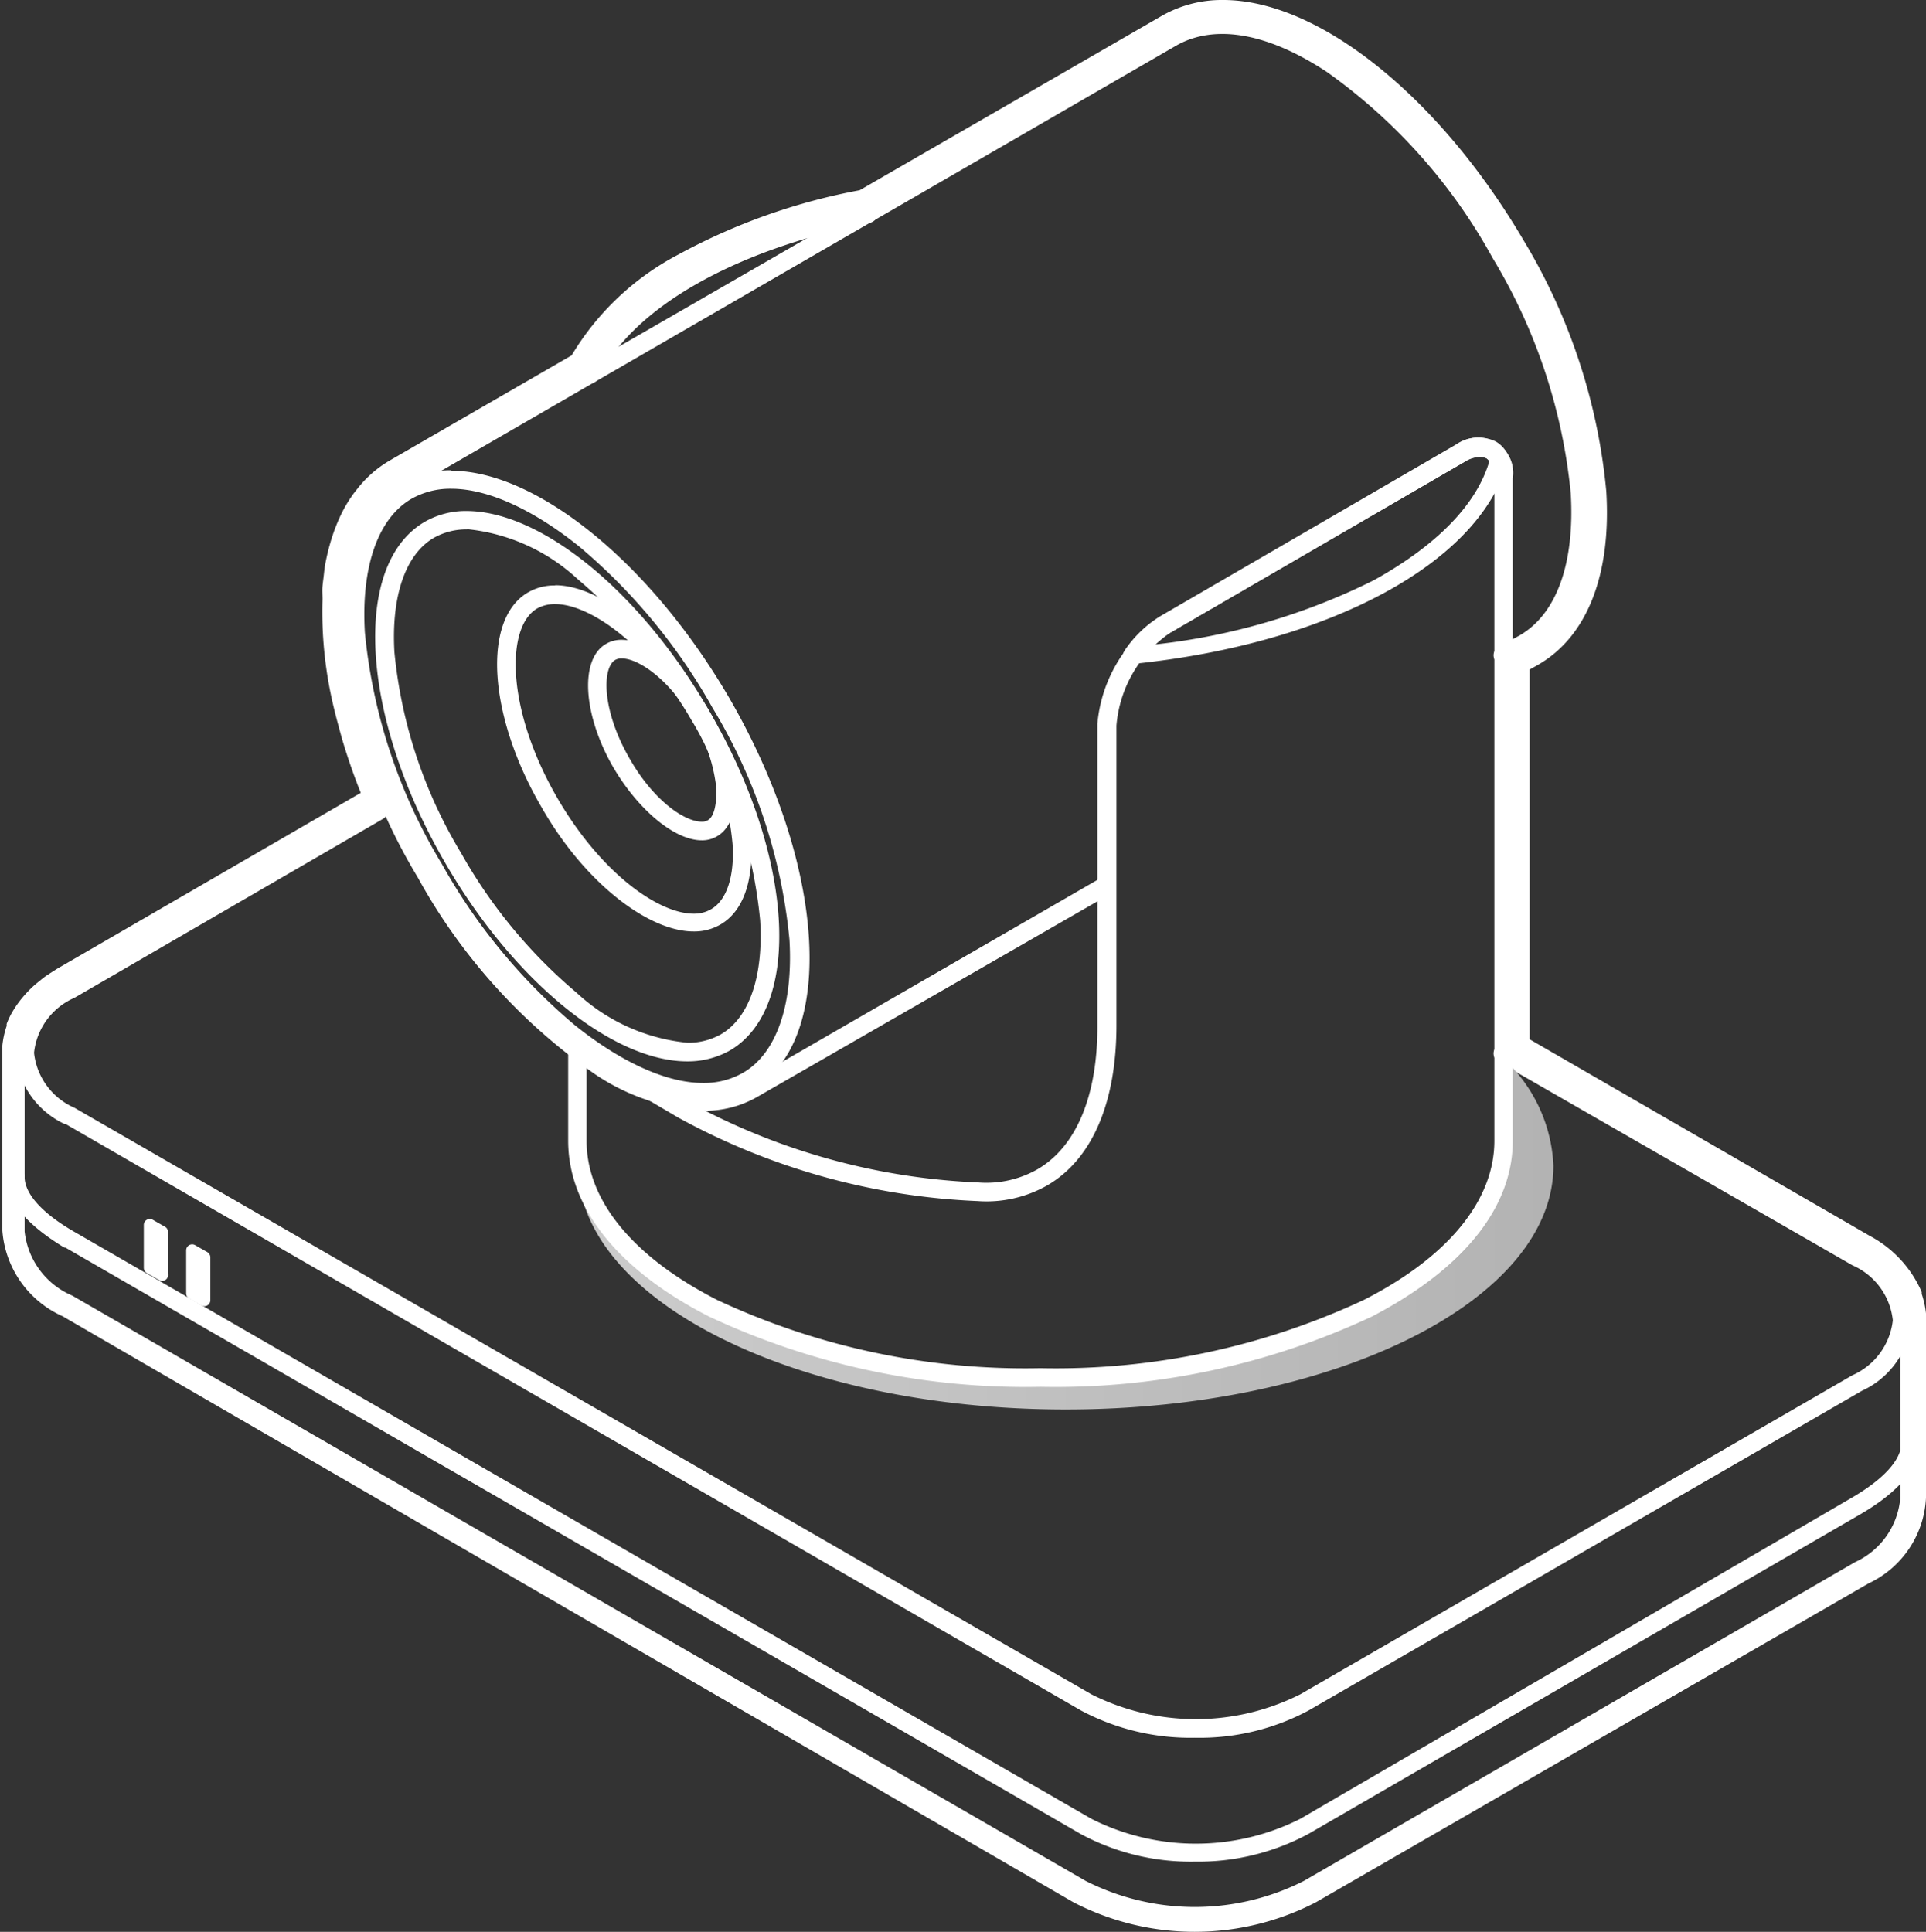 <svg xmlns="http://www.w3.org/2000/svg" xmlns:xlink="http://www.w3.org/1999/xlink" width="90px" height="90.28px" viewBox="0 0 90 90.28" preserveAspectRatio="none">
    <rect x="0" y="0" width="90" height="90.28" fill="#333333" stroke="none"/>
    <defs>
        <style>
            .cls-1 {
                fill: #ffffff;
            }

            .cls-2 {
                fill: url(#未命名的渐变_18);
            }
        </style>
        <linearGradient id="未命名的渐变_18" x1="26.98" y1="57.68" x2="72.56" y2="57.68" gradientUnits="userSpaceOnUse">
            <stop offset="0" stop-color="#ccc" />
            <stop offset="1" stop-color="#b3b3b3" />
        </linearGradient>
    </defs>
    <g id="图层_2" data-name="图层 2">
        <g id="图层_1-2" data-name="图层 1">
            <g id="底座">
                <path class="cls-1"
                    d="M55.83,87a10.83,10.83,0,0,1-5.31-1.28h0L3.05,58.3H3C1.78,57.56.29,56.4.29,55a.43.43,0,0,1,.86,0c0,.79.83,1.71,2.33,2.57h0L51,85h0a10.84,10.84,0,0,0,9.76,0h0L86.52,70h0c1.5-.87,2.33-1.78,2.33-2.57a.43.43,0,0,1,.43-.43h0a.43.43,0,0,1,.43.43c0,1.42-1.5,2.59-2.75,3.32h0L61.15,85.7h0A10.87,10.87,0,0,1,55.83,87Z" />
                <path class="cls-1"
                    d="M55.83,81.21a10.86,10.86,0,0,1-5.31-1.27h0L3.05,52.52H3A4,4,0,0,1,.72,49.2,4,4,0,0,1,3,45.88h0l14.48-8.37a.44.44,0,0,1,.59.16.43.43,0,0,1-.16.59L3.48,46.63h0A3.17,3.17,0,0,0,1.59,49.2a3.17,3.17,0,0,0,1.89,2.57h0L51,79.18h0a10.84,10.84,0,0,0,9.76,0h0l25.8-14.91h0a3.19,3.19,0,0,0,1.89-2.57,3.17,3.17,0,0,0-1.89-2.57L70,49.61a.45.45,0,0,1-.15-.6.43.43,0,0,1,.59-.15L87,58.38a4,4,0,0,1,2.33,3.32A4,4,0,0,1,87,65h0L61.16,79.93h0A10.77,10.77,0,0,1,55.83,81.21Z" />
                <path class="cls-1"
                    d="M9.4,61l-.56-.32a.27.27,0,0,1-.14-.25V58.44a.28.28,0,0,1,.42-.25l.56.32a.29.29,0,0,1,.15.25v2A.28.28,0,0,1,9.4,61Z" />
                <path class="cls-1"
                    d="M7.43,59.82l-.56-.32a.29.29,0,0,1-.15-.25v-2a.28.28,0,0,1,.43-.24l.56.32a.27.27,0,0,1,.14.25v1.94A.28.28,0,0,1,7.43,59.82Z" />
            </g>
            <g id="支架_镜头" data-name="支架+镜头">
                <path class="cls-2"
                    d="M70.26,49.48v3.83c0,6.11-9.69,11.06-21.64,11.06-11.57,0-21-4.64-21.61-10.48a5.83,5.83,0,0,0,0,.59c0,6.29,10.2,11.39,22.79,11.39s22.79-5.1,22.79-11.39A7.21,7.21,0,0,0,70.26,49.48Z" />
                <path class="cls-1"
                    d="M27.58,17.92a.43.43,0,0,1-.19,0,.44.44,0,0,1-.2-.58c1.69-3.52,6.67-6.41,13.31-7.74A.43.43,0,0,1,41,9.9a.45.45,0,0,1-.34.51c-6.38,1.27-11.12,4-12.7,7.27A.44.44,0,0,1,27.58,17.92Z" />
                <path class="cls-1"
                    d="M32.87,51.91A10,10,0,0,1,27.52,50a27,27,0,0,1-8-9,27,27,0,0,1-3.77-11.4c-.21-3.62.79-6.27,2.83-7.44L54.65,1.36c2-1.18,4.83-.73,7.86,1.27a27,27,0,0,1,8,9A27,27,0,0,1,74.27,23c.22,3.62-.79,6.27-2.83,7.45l-1,.55a.43.43,0,0,1-.59-.16.44.44,0,0,1,.15-.59l1-.55c1.74-1,2.59-3.37,2.4-6.64a26.17,26.17,0,0,0-3.65-11A26,26,0,0,0,62,3.36c-2.74-1.81-5.2-2.25-7-1.25L19,22.94c-1.75,1-2.6,3.36-2.4,6.64a26,26,0,0,0,3.65,11A26,26,0,0,0,28,49.28c2.74,1.8,5.21,2.25,7,1.24L51.49,41a.43.43,0,0,1,.44.75L35.37,51.27A4.92,4.92,0,0,1,32.87,51.91Z" />
                <path class="cls-1"
                    d="M52.91,31.07a.43.43,0,0,1-.35-.68,5.45,5.45,0,0,1,1.67-1.6l13.78-8a1.88,1.88,0,0,1,1.88-.16h0a1.38,1.38,0,0,1,.56.61.48.48,0,0,1,0,.31c-1.27,4.74-8.32,8.55-17.54,9.48Zm16.25-9.72a1.57,1.57,0,0,0-.72.23l-13.78,8a4,4,0,0,0-.71.54,30.3,30.3,0,0,0,10.24-3C67.11,25.5,69,23.6,69.6,21.54a.53.53,0,0,0-.14-.12A.66.66,0,0,0,69.16,21.35Z" />
                <path class="cls-1"
                    d="M48.62,64.81a34.83,34.83,0,0,1-15.5-3.29c-4.24-2.17-6.57-5.08-6.57-8.21V49.09a.43.43,0,1,1,.86,0v4.22c0,2.79,2.17,5.43,6.1,7.44a34,34,0,0,0,15.11,3.19,34,34,0,0,0,15.11-3.19c3.93-2,6.1-4.65,6.1-7.44V22.41a1.13,1.13,0,0,0-.37-1,1.12,1.12,0,0,0-1,.16l-13.78,8a5.86,5.86,0,0,0-2.51,4.34s0,0,0,0v14c0,3.61-1.13,6.27-3.24,7.49a5.73,5.73,0,0,1-3.25.73,31.79,31.79,0,0,1-14-3.91l-1.41-.83a.45.45,0,0,1-.15-.6.44.44,0,0,1,.59-.15l1.42.83a30.82,30.82,0,0,0,13.58,3.79,4.83,4.83,0,0,0,2.76-.61c1.83-1.06,2.83-3.46,2.81-6.77V33.83a6.74,6.74,0,0,1,2.95-5l13.78-8a1.65,1.65,0,0,1,2.68,1.54V53.31c0,3.13-2.33,6-6.57,8.21A34.83,34.83,0,0,1,48.62,64.81Z" />
                <path class="cls-1"
                    d="M21.09,22.84c1.73,0,3.87,1,6,2.72a27.21,27.21,0,0,1,6.2,7.51,25.63,25.63,0,0,1,3.6,10.84c.18,3.05-.61,5.33-2.18,6.23a3.67,3.67,0,0,1-1.86.47c-1.73,0-3.87-1-6-2.71a27.12,27.12,0,0,1-6.2-7.52,25.59,25.59,0,0,1-3.6-10.83c-.18-3.06.61-5.33,2.18-6.24a3.67,3.67,0,0,1,1.86-.47h0m0-.86a4.53,4.53,0,0,0-2.29.58C14.89,24.82,15.38,33,19.9,40.82c3.72,6.46,9,10.66,13,10.66a4.47,4.47,0,0,0,2.29-.59c3.91-2.25,3.42-10.43-1.1-18.25C30.33,26.18,25,22,21.09,22Z" />
                <path class="cls-1"
                    d="M21.84,24.73A8.9,8.9,0,0,1,27,27.07a23.86,23.86,0,0,1,5.39,6.52A22.34,22.34,0,0,1,35.52,43c.16,2.63-.51,4.57-1.84,5.34a3.09,3.09,0,0,1-1.56.39,8.87,8.87,0,0,1-5.18-2.34,23.71,23.71,0,0,1-5.39-6.52,22.28,22.28,0,0,1-3.12-9.4c-.15-2.62.52-4.57,1.85-5.34a3.09,3.09,0,0,1,1.56-.39h0m0-.86a3.86,3.86,0,0,0-2,.51c-3.41,2-3,9.09.95,15.91,3.25,5.63,7.88,9.3,11.32,9.3a4,4,0,0,0,2-.51c3.41-2,3-9.1-1-15.92-3.26-5.63-7.88-9.29-11.32-9.29Z" />
                <path class="cls-1"
                    d="M25.94,27.36v.87c1.61,0,4.32,1.86,6.37,5.42a13.46,13.46,0,0,1,1.92,5.78c.1,1.52-.27,2.64-1,3.06a1.56,1.56,0,0,1-.82.21c-1.62,0-4.32-1.87-6.38-5.43-2.39-4.14-2.4-8-.92-8.84a1.7,1.7,0,0,1,.83-.2v-.87m0,0a2.46,2.46,0,0,0-1.26.32c-2.15,1.24-1.88,5.73.6,10,2,3.54,5,5.85,7.13,5.85a2.43,2.43,0,0,0,1.25-.32c2.15-1.24,1.88-5.73-.6-10-2.05-3.55-5-5.86-7.12-5.86Z" />
                <path class="cls-1"
                    d="M29.05,30.77c.8,0,2.26,1,3.37,2.95a7.65,7.65,0,0,1,1.06,3.18c0,.71-.11,1.26-.4,1.43a.52.52,0,0,1-.29.07c-.81,0-2.26-1-3.37-2.95-1.32-2.29-1.28-4.26-.67-4.61a.56.56,0,0,1,.3-.07m0-.87a1.4,1.4,0,0,0-.73.19c-1.24.71-1.09,3.31.35,5.79,1.18,2,2.87,3.39,4.12,3.39a1.36,1.36,0,0,0,.72-.19c1.25-.72,1.09-3.31-.34-5.8C32,31.23,30.3,29.9,29.05,29.9Z" />
            </g>
            <path class="cls-1"
                d="M57.16,1.15c3.94,0,9.24,4.21,13,10.66,4.52,7.83,5,16,1.1,18.26l-1,.56V44.94h0V45h0v4.24l16.47,9.52h0a4.27,4.27,0,0,1,1.93,2l0,.07a2.65,2.65,0,0,1,.14.62c0,.07,0,.15,0,.22V70a3.63,3.63,0,0,1-2.11,3h0L60.93,87.9h0a11.27,11.27,0,0,1-10.2,0h0L3.38,60.55a3.69,3.69,0,0,1-2.23-3V49.2c0-.07,0-.14,0-.21a2.85,2.85,0,0,1,.14-.63l0-.06A2.52,2.52,0,0,1,1.48,48,3.75,3.75,0,0,1,2,47.28a4,4,0,0,1,.41-.41l.4-.3,0,0L3,46.41H3l.24-.14h0l15-8.67c-.06-.15-.12-.29-.19-.44-.15-.37-.29-.73-.43-1.09-.22-.6-.42-1.2-.59-1.79-.07-.23-.14-.47-.2-.7s-.17-.69-.25-1a17.69,17.69,0,0,1-.43-4.43c0-.19,0-.38,0-.57s0-.37.06-.54.05-.36.09-.53.07-.33.11-.5.09-.32.14-.48.09-.26.14-.39a5.37,5.37,0,0,1,.31-.69,4.43,4.43,0,0,1,.35-.56l.15-.21a4.41,4.41,0,0,1,1.24-1.08h0l8.78-5.07c1.65-3.43,6.56-6.22,13-7.51L54.87,1.74a4.44,4.44,0,0,1,2.29-.59m0-1.15a5.65,5.65,0,0,0-2.87.74L40.17,8.89a28.63,28.63,0,0,0-8.46,3,12.67,12.67,0,0,0-5,4.72l-8.48,4.9h0a5.34,5.34,0,0,0-1.56,1.37c-.07.09-.14.17-.19.25a6.12,6.12,0,0,0-.43.69,7.78,7.78,0,0,0-.37.82c-.06.15-.11.3-.16.45s-.11.36-.16.55-.09.37-.13.56-.07.39-.09.59-.05.4-.07.6,0,.41,0,.62a19,19,0,0,0,.45,4.72c.08.36.17.72.27,1.09s.13.48.2.73c.18.61.39,1.24.62,1.86.08.21.16.43.25.64L2.69,45.26h0l-.27.17h0l-.26.17,0,0c-.17.12-.32.25-.47.37a5,5,0,0,0-.52.51,4.93,4.93,0,0,0-.65.91,4,4,0,0,0-.21.46,1,1,0,0,1,0,.1,4.12,4.12,0,0,0-.2.91c0,.1,0,.21,0,.31v8.34a4.77,4.77,0,0,0,2.81,4L50.16,88.9h0a12.32,12.32,0,0,0,11.33,0h0L87.31,74h0A4.67,4.67,0,0,0,90,70V61.7c0-.11,0-.21,0-.32a4.24,4.24,0,0,0-.2-.91l0-.09h0a5.4,5.4,0,0,0-2.42-2.62h0l-15.9-9.19V45h0V31.29l.39-.22c2.29-1.32,3.43-4.2,3.19-8.11a27.69,27.69,0,0,0-3.86-11.72C67.25,4.52,61.63,0,57.16,0Z" />
        </g>
    </g>
</svg>